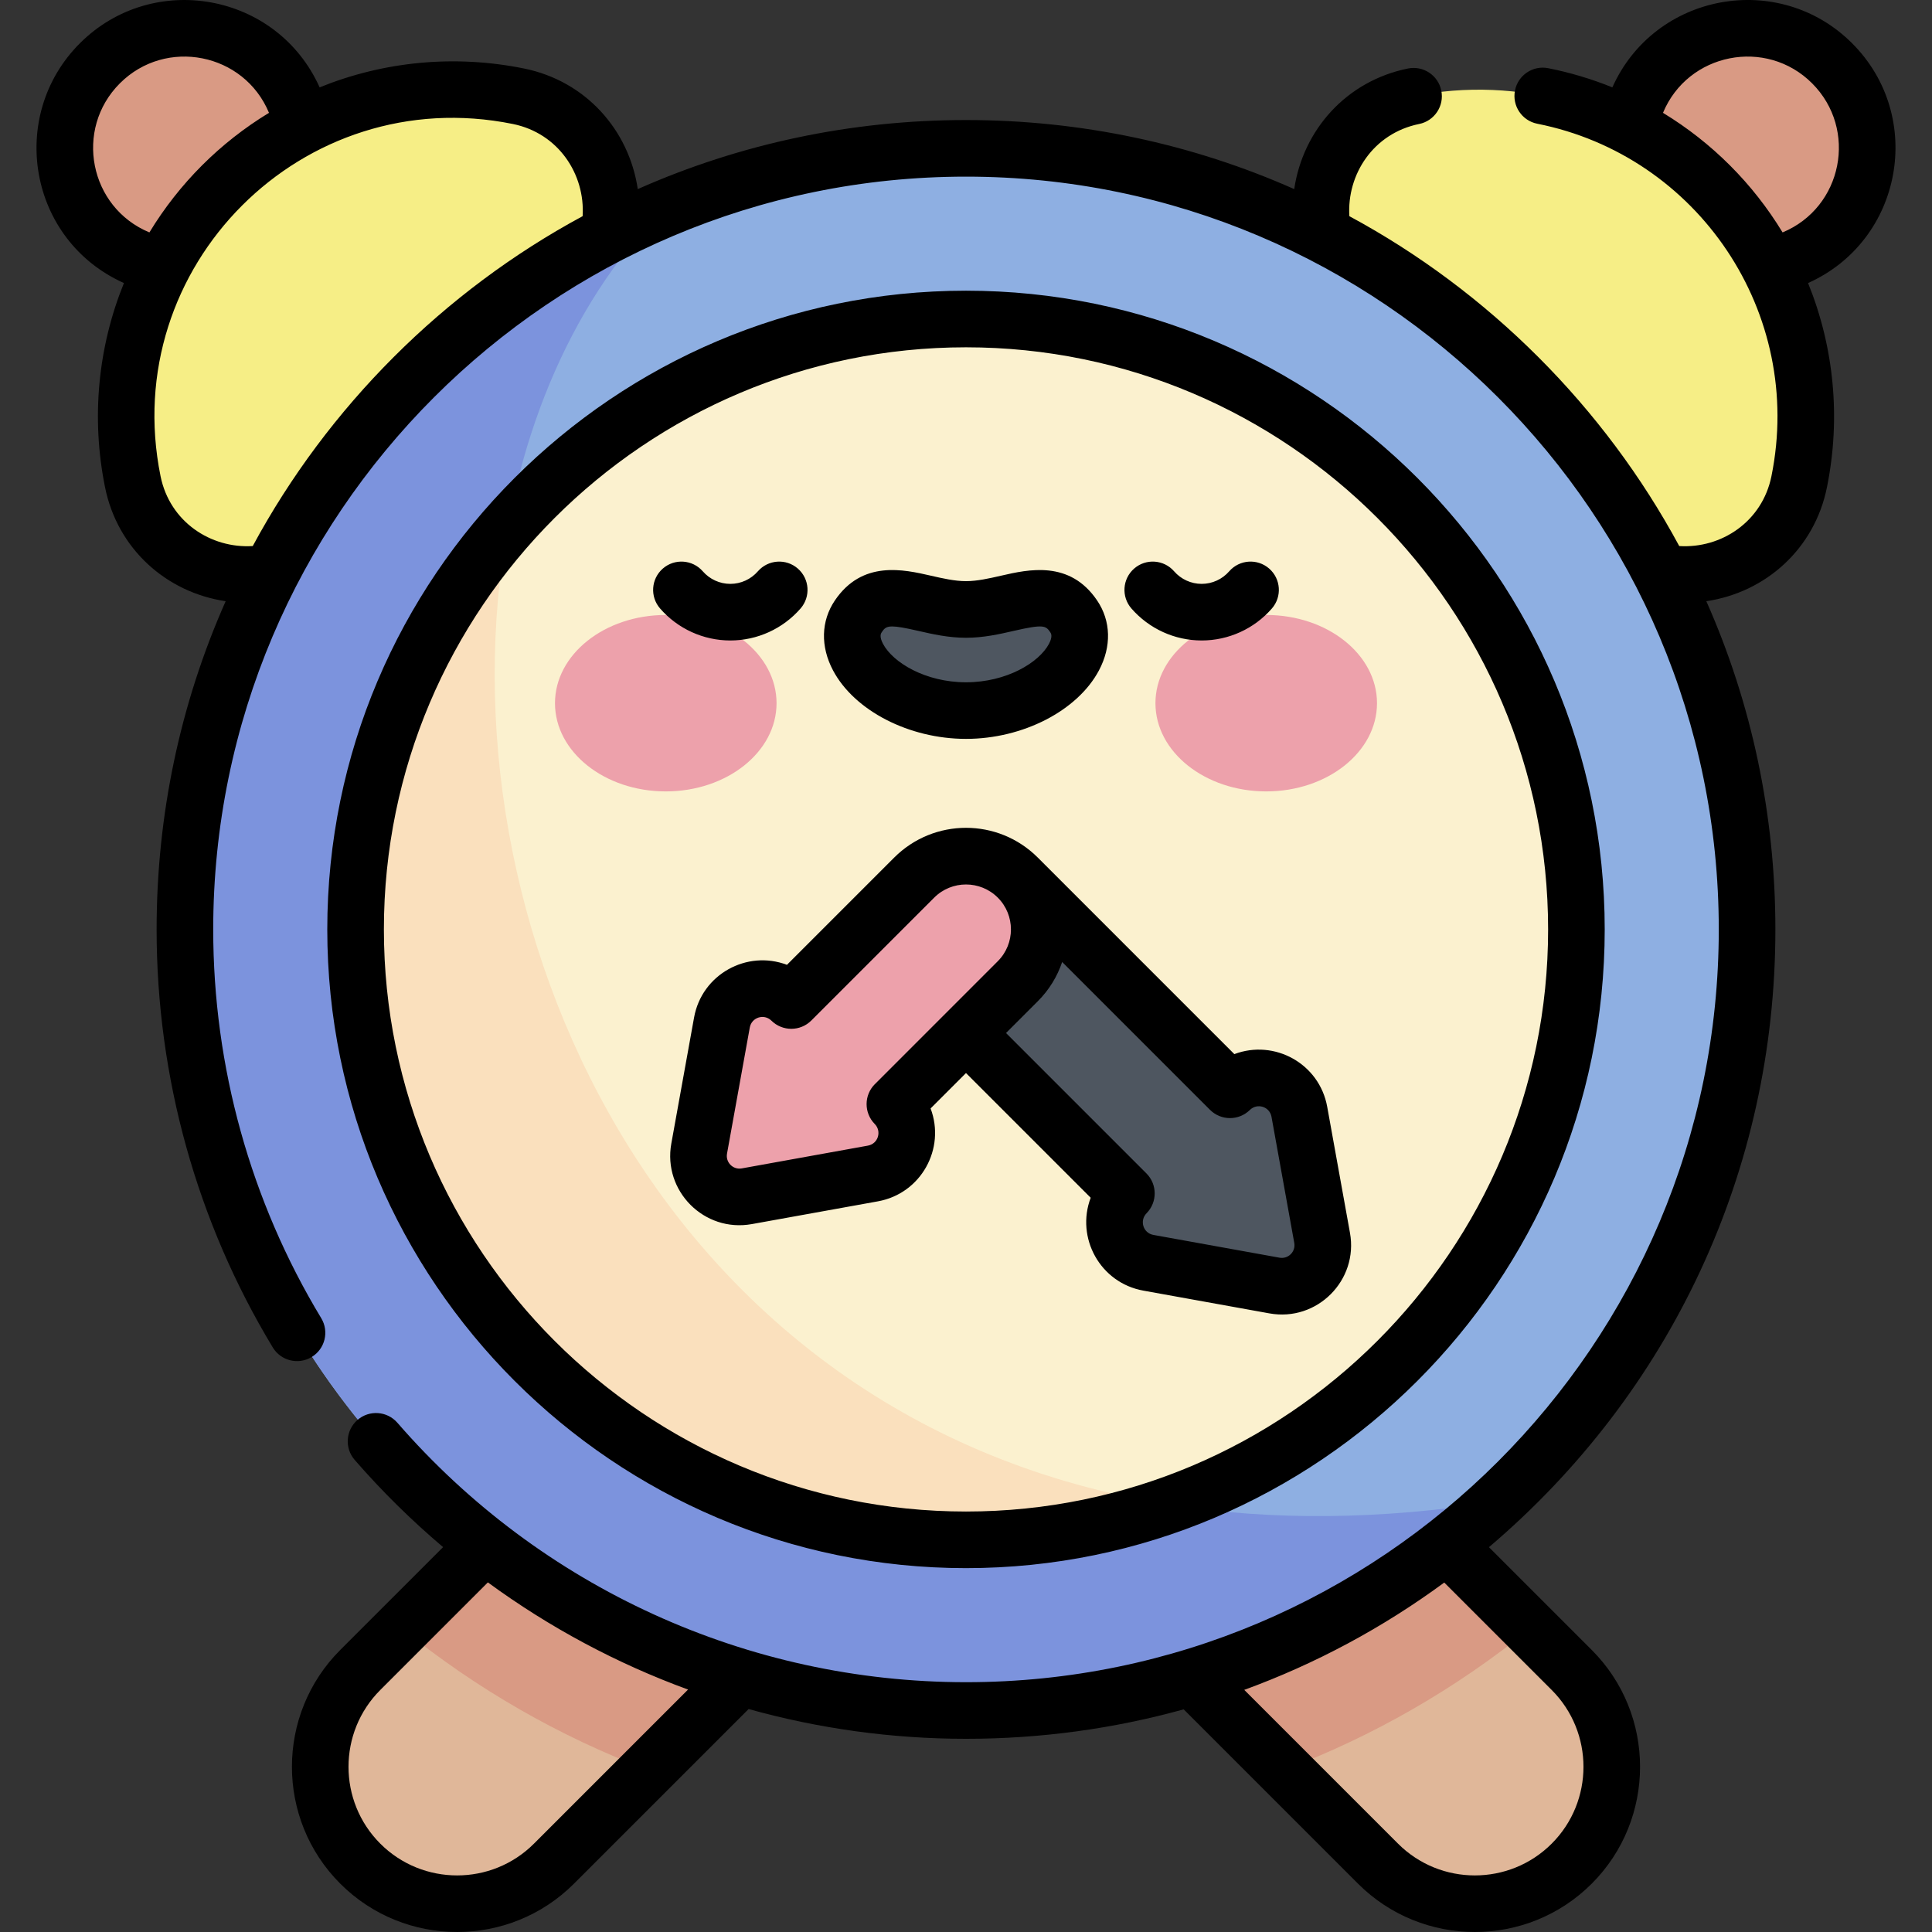 <svg id="Capa_1" enable-background="new 0 0 511.957 511.957" height="512" viewBox="0 0 511.957 511.957" width="512" xmlns="http://www.w3.org/2000/svg"><rect x="0" y="0" width="511.957" height="511.957" fill="#333333" stroke="none"/><g><path d="m95.47 493.847c-14.174-14.174-14.174-37.153 0-51.327l107.52-107.519c14.174-14.173 37.153-14.172 51.327 0 14.174 14.174 14.174 37.153 0 51.327l-107.52 107.519c-14.172 14.172-37.151 14.175-51.327 0z" fill="#e0b799"/><path d="m416.485 493.847c14.174-14.174 14.174-37.153 0-51.327l-107.52-107.519c-14.174-14.173-37.153-14.172-51.327 0-14.174 14.174-14.174 37.153 0 51.327l107.52 107.519c14.172 14.172 37.151 14.175 51.327 0z" fill="#e0b799"/><circle cx="48.911" cy="39.216" fill="#d99a84" r="31.739"/><path d="m87.294 143.175c-17.354 17.354-47.22 8.563-52.098-15.489-5.58-27.512 2.298-57.212 23.635-78.549s51.037-29.216 78.549-23.635c24.052 4.878 32.843 34.744 15.489 52.098z" fill="#f6ee86"/><circle cx="463.045" cy="39.216" fill="#d99a84" r="31.739"/><path d="m424.662 143.175c17.354 17.354 47.22 8.563 52.098-15.489 5.58-27.512-2.298-57.212-23.635-78.549s-51.036-29.216-78.549-23.635c-24.052 4.878-32.843 34.744-15.489 52.098z" fill="#f6ee86"/><path d="m308.965 335.001c-14.174-14.173-37.153-14.172-51.327 0-14.174 14.174-14.174 37.153 0 51.327l82.677 82.676c23.434-8.862 45.403-21.456 65.177-37.477z" fill="#d99a84"/><path d="m254.317 335.001c-14.174-14.172-37.153-14.173-51.327 0l-96.527 96.526c19.774 16.022 41.743 28.615 65.177 37.477l82.677-82.676c14.173-14.173 14.173-37.153 0-51.327z" fill="#d99a84"/><ellipse cx="255.978" cy="246.284" fill="#8eafe2" rx="206.978" ry="206.978" transform="matrix(.707 -.707 .707 .707 -99.175 253.138)"/><path d="m175.644 55.476c-74.41 31.367-126.644 104.986-126.644 190.808 0 114.311 92.667 206.978 206.978 206.978 54.458 0 103.994-21.042 140.948-55.427-251.371 40.103-322.896-238.685-221.282-342.359z" fill="#7c93dd"/><ellipse cx="255.978" cy="246.284" fill="#fbf1cf" rx="161.752" ry="161.752" transform="matrix(.707 -.707 .707 .707 -99.175 253.138)"/><path d="m134.596 139.384c-25.122 28.504-40.371 65.918-40.371 106.9 0 89.333 72.419 161.752 161.753 161.752 18.996 0 37.221-3.285 54.154-9.3-136.649-21.691-194.508-156.224-175.536-259.352z" fill="#fae0bd"/><path d="m350.347 328.027-6.033-33.416c-1.559-8.634-12.149-11.973-18.38-5.827l-56.229-56.229c-7.582-7.582-19.874-7.582-27.456 0s-7.582 19.874 0 27.456l56.229 56.229c-6.146 6.231-2.808 16.821 5.827 18.38l33.416 6.033c7.46 1.347 13.973-5.166 12.626-12.626z" fill="#4e5660"/><path d="m269.705 232.555c-7.582-7.582-19.874-7.582-27.456 0l-32.567 32.567c-6.231-6.146-16.821-2.807-18.38 5.827l-6.033 33.416c-1.347 7.46 5.166 13.973 12.626 12.626l33.416-6.033c8.634-1.559 11.973-12.149 5.827-18.38l32.567-32.567c7.582-7.582 7.582-19.874 0-27.456z" fill="#eda1ab"/><g><g><ellipse cx="176.421" cy="186.337" fill="#eda1ab" rx="29.355" ry="23.377"/><ellipse cx="335.534" cy="186.337" fill="#eda1ab" rx="29.355" ry="23.377"/><path d="m255.978 161.499c-11.646 0-22.017-7.826-28.54 1.825-6.617 9.79 8.203 24.97 28.54 24.97s35.156-15.18 28.539-24.97c-6.523-9.65-16.894-1.825-28.539-1.825z" fill="#4e5660"/></g></g><path d="m327.083 279.327-52.074-52.075c-10.519-10.519-27.543-10.52-38.062 0l-28.413 28.413c-10.626-4.019-22.548 2.518-24.612 13.952l-6.033 33.416c-2.265 12.55 8.695 23.619 21.339 21.339l33.416-6.033c11.449-2.066 17.967-13.996 13.952-24.612l9.382-9.382 33.043 33.043c-4.011 10.604 2.489 22.543 13.952 24.612l33.416 6.033c12.624 2.276 23.609-8.764 21.339-21.339l-6.033-33.415c-2.068-11.45-13.995-17.966-24.612-13.952zm-95.248 7.948c-2.914 2.914-2.931 7.635-.037 10.57 1.893 1.92.921 5.238-1.819 5.733l-33.416 6.033c-2.326.421-4.329-1.605-3.912-3.913l6.033-33.415c.492-2.726 3.8-3.726 5.732-1.82 2.935 2.893 7.655 2.878 10.57-.037l32.567-32.567c4.645-4.646 12.204-4.646 16.85 0 4.645 4.645 4.645 12.204 0 16.849-38.545 38.543-31.739 31.77-32.568 32.567zm105.098 8.669 6.033 33.415c.418 2.317-1.593 4.33-3.912 3.913l-33.416-6.033c-2.74-.494-3.713-3.812-1.82-5.733 2.895-2.935 2.879-7.655-.036-10.57l-37.198-37.198 8.425-8.425c3.024-3.024 5.171-6.595 6.452-10.397l39.17 39.171c2.914 2.915 7.635 2.931 10.57.036 1.92-1.893 5.238-.918 5.732 1.821zm-80.955 119.592c93.326 0 169.252-75.926 169.252-169.252s-75.926-169.253-169.252-169.253-169.253 75.927-169.253 169.253 75.926 169.252 169.253 169.252zm0-323.505c85.055 0 154.252 69.197 154.252 154.253 0 85.055-69.197 154.252-154.252 154.252s-154.252-69.197-154.252-154.252c-.001-85.055 69.196-154.253 154.252-154.253zm-62.449 77.687c7.133 0 13.916-3.089 18.61-8.476 2.721-3.122 2.396-7.86-.727-10.581-3.122-2.721-7.86-2.396-10.582.727-1.844 2.116-4.506 3.33-7.302 3.33s-5.457-1.214-7.301-3.33c-2.721-3.124-7.46-3.449-10.582-.728-3.123 2.721-3.449 7.459-.728 10.582 4.695 5.386 11.478 8.476 18.612 8.476zm124.897 0c7.134 0 13.917-3.089 18.61-8.476 2.721-3.123 2.395-7.86-.728-10.582-3.123-2.721-7.861-2.395-10.582.728-1.844 2.116-4.505 3.33-7.301 3.33s-5.458-1.214-7.302-3.33c-2.721-3.124-7.459-3.448-10.582-.727s-3.448 7.459-.727 10.581c4.696 5.386 11.479 8.476 18.612 8.476zm172.365-158.248c-19.366-19.366-52.309-13.374-63.535 11.681-5.457-2.211-11.136-3.918-16.985-5.078-4.063-.812-8.01 1.834-8.816 5.897s1.834 8.01 5.897 8.816c42.56 8.445 70.846 50.079 62.057 93.41-2.45 12.083-13.314 19.192-24.429 18.503-19.859-36.832-50.551-67.539-87.417-87.416-.684-11.015 6.315-21.958 18.503-24.43 4.06-.823 6.683-4.782 5.859-8.841-.824-4.06-4.783-6.684-8.841-5.859-16.316 3.309-27.801 16.257-30.133 31.955-27.028-11.994-56.516-18.3-86.974-18.3s-59.945 6.306-86.974 18.3c-2.331-15.693-13.812-28.644-30.133-31.955-18.487-3.75-37.273-1.864-54.173 4.996-11.246-25.092-44.197-31.014-63.532-11.679-19.234 19.233-13.643 52.185 11.677 63.534-6.86 16.9-8.746 35.686-4.996 54.173 3.302 16.277 16.219 27.799 31.953 30.136-11.993 27.027-18.299 56.514-18.299 86.971 0 39.141 10.645 77.446 30.785 110.773 2.142 3.545 6.752 4.683 10.298 2.54 3.545-2.142 4.682-6.753 2.54-10.298-18.726-30.987-28.623-66.609-28.623-103.015 0-109.993 89.485-199.478 199.478-199.478s199.478 89.485 199.478 199.478-89.485 199.478-199.478 199.478c-57.811 0-112.727-25.056-150.669-68.743-2.716-3.126-7.454-3.462-10.58-.745-3.128 2.716-3.461 7.453-.745 10.581 7.258 8.357 15.102 16.066 23.43 23.115l-27.248 27.247c-17.075 17.075-17.075 44.858 0 61.934 17.074 17.072 44.858 17.075 61.934 0l46.275-46.274c18.57 5.178 37.929 7.885 57.603 7.885 19.772 0 39.135-2.66 57.682-7.806l46.195 46.195c17.076 17.076 44.859 17.072 61.934 0 17.075-17.075 17.075-44.859 0-61.934l-27.233-27.233c48.139-40.889 75.9-99.777 75.9-163.701 0-30.457-6.306-59.944-18.299-86.971 15.724-2.336 28.65-13.848 31.953-30.136 3.749-18.487 1.863-37.273-4.996-54.173 25.081-11.242 31.074-44.137 11.677-63.533zm-459.02 10.607c12.176-12.175 32.908-8.074 39.509 7.822-12.955 7.868-23.808 18.714-31.688 31.688-15.938-6.619-20.002-27.33-7.821-39.51zm122.621 35.205c-36.832 19.86-67.538 50.55-87.416 87.416-11.056.685-21.966-6.355-24.43-18.503-11.269-55.564 37.755-104.617 93.344-93.343 12.123 2.459 19.19 13.356 18.502 24.43zm-12.898 431.262c-11.227 11.226-29.493 11.226-40.721 0-11.227-11.227-11.227-29.494 0-40.721l28.507-28.506c16.3 11.936 34.159 21.491 53.044 28.397zm269.688-40.72c11.227 11.227 11.227 29.494 0 40.72s-29.494 11.227-40.721 0l-40.749-40.748c18.844-6.883 36.666-16.425 53.001-28.44zm61.18-386.238c-7.872-12.961-18.712-23.803-31.688-31.686 6.602-15.903 27.34-19.994 39.51-7.824 12.196 12.197 8.093 32.902-7.822 39.51zm-216.384 134.208c15.071 0 29.558-7.459 35.23-18.139 3.369-6.343 3.195-13.098-.477-18.531-7.259-10.739-18.209-8.232-25.456-6.573-3.107.711-6.32 1.447-9.298 1.447s-6.191-.736-9.298-1.447c-7.246-1.659-18.197-4.167-25.455 6.573-3.672 5.433-3.846 12.188-.477 18.531 5.672 10.68 20.159 18.139 35.231 18.139zm-22.326-28.27c.656-.971 1.144-1.524 2.765-1.524 1.319 0 3.391.367 6.915 1.174 3.737.856 7.973 1.826 12.646 1.826s8.909-.97 12.646-1.826c7.853-1.797 8.489-1.411 9.68.351.199.295.729 1.078-.343 3.096-2.619 4.932-11.214 10.174-21.982 10.174-10.769 0-19.363-5.242-21.982-10.174-1.074-2.018-.544-2.802-.345-3.097z"/></g></svg>